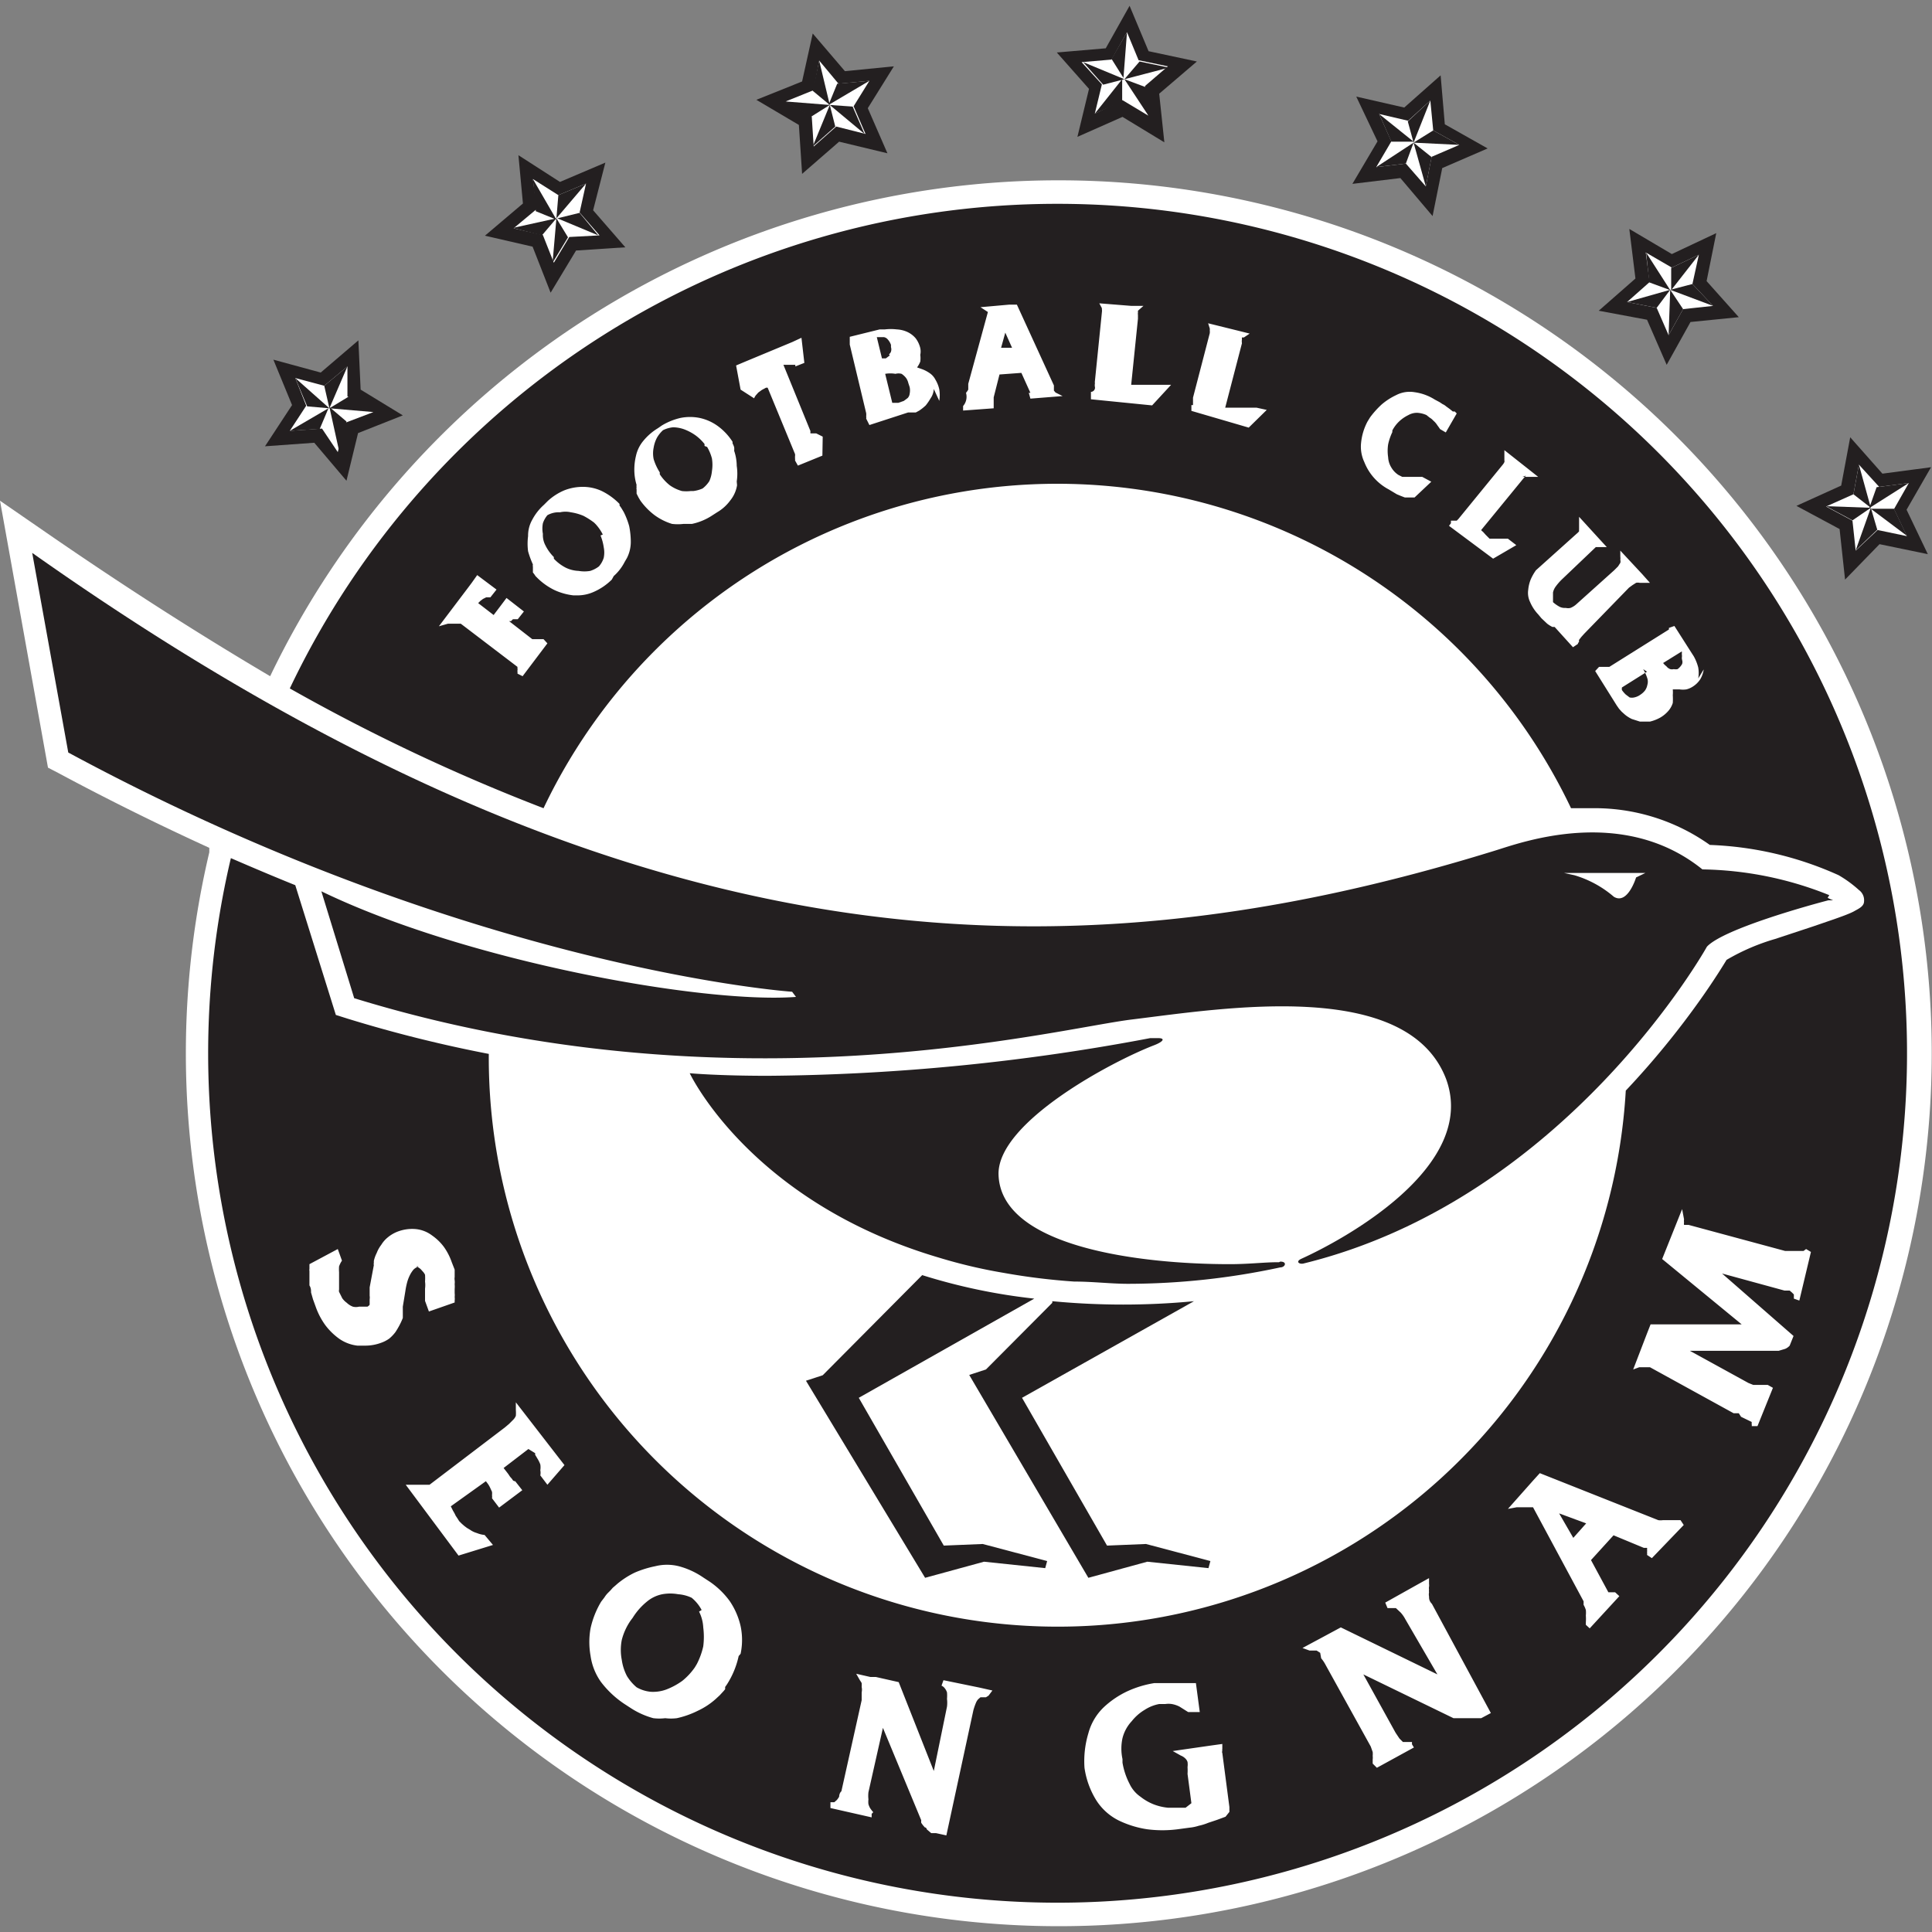 <?xml version="1.0" encoding="iso-8859-1"?>
<svg xmlns="http://www.w3.org/2000/svg" width="60" height="60" viewBox="0 0 60 60"><rect x="0" y="0" width="60" height="60" fill="#808080" stroke="none"/><defs><style>.cls-1{fill:#fff;}.cls-2{fill:#231f20;}</style></defs><g id="Seongnam"><g id="g14"><g id="g20"><path id="path22" class="cls-1" d="M32.86,5.6A27.15,27.15,0,0,0,8.39,21q-3.39-2-6.94-4.45L0,15.55l1.49,8.29L1.8,24c1.62.87,3.19,1.64,4.7,2.33l0,.14A27.11,27.11,0,1,0,32.86,5.6"/></g><g id="g24"><path id="path26" class="cls-2" d="M32.68,40.46l-2.06,2.07-.52.17L33.8,49l1.83-.5,1.9.2.06-.22-2-.53L34.38,48l-2.64-4.59,5.34-3a23.22,23.22,0,0,1-4.4,0"/></g><g id="g28"><path id="path30" class="cls-2" d="M25.55,42.71l-.52.17L28.73,49l1.83-.5,1.9.2.06-.22-2-.53L29.31,48l-2.64-4.59,5.45-3.08a18.19,18.19,0,0,1-3.48-.73Z"/></g><g id="g32"><path id="path34" class="cls-2" d="M39.72,39.2h-.07c-.38,0-.88.06-1.46.06-2.75,0-7.15-.52-7.18-2.81,0-1.61,3.52-3.49,4.86-4,.29-.12.3-.21.1-.21l-.25,0a66.15,66.15,0,0,1-11.88,1.17c-1.56,0-2.42-.08-2.42-.08s1.88,4,7.75,5.73a16,16,0,0,0,2,.47,20.16,20.16,0,0,0,2.19.27c.58,0,1.14.07,1.68.07a22.53,22.53,0,0,0,4.72-.51c.15,0,.23-.18,0-.18"/></g><g id="g36"><path id="path38" class="cls-2" d="M50.81,27.25s-.26.86-.69.6a3.32,3.32,0,0,0-1.23-.67l-.32-.07c-.12,0,0,0,0,0h2.53Zm6,.55A10.93,10.93,0,0,0,52.87,27c-2.48-2-5.64-.83-6.42-.59C32.89,30.61,19.37,30.14,1,17.17l1.12,6.2c12.51,6.75,22.48,7.43,22.48,7.43l.12.16c-2.87.22-10.26-1.11-14.74-3.28L11,31c11.67,3.59,21.76.95,24.16.66,2.86-.35,8.55-1.29,9.75,1.85,1,2.73-3.21,5-4.49,5.58-.2.09-.07.18.06.15,8.17-2,12.53-9.84,12.53-9.84.51-.55,3.19-1.29,3.77-1.44l.15,0s-.13-.05-.17-.08"/></g><g id="g40"><path id="path42" class="cls-2" d="M31.09,10.8l.34,0-.21-.47Z"/></g><g id="g44"><path id="path46" class="cls-2" d="M28.21,11.9a.46.46,0,0,0-.07-.16.58.58,0,0,0-.14-.13.36.36,0,0,0-.19,0,.93.93,0,0,0-.32,0h0l.22.9h.19l.17-.06.12-.09a.23.23,0,0,0,.06-.13.52.52,0,0,0,0-.21Z"/></g><g id="g48"><path id="path50" class="cls-2" d="M27.61,11h0a.16.16,0,0,0,.06-.08.23.23,0,0,0,0-.14v-.07a.5.5,0,0,0-.11-.18.2.2,0,0,0-.11-.06h-.22l.16.66.12,0,.12-.09"/></g><g id="g52"><path id="path54" class="cls-2" d="M18.72,16.6a1.4,1.4,0,0,0-.22-.32l-.05-.05,0,0h0l0,0h0a2.3,2.3,0,0,0-.33-.21,1.6,1.6,0,0,0-.39-.11.77.77,0,0,0-.34,0A.71.71,0,0,0,17,16a.77.77,0,0,0-.14.25.88.88,0,0,0,0,.33.68.68,0,0,0,.08.36,1.36,1.36,0,0,0,.26.36l0,.05a1.34,1.34,0,0,0,.37.28,1,1,0,0,0,.4.1,1.05,1.05,0,0,0,.36,0,.87.87,0,0,0,.27-.14.72.72,0,0,0,.15-.27.81.81,0,0,0,0-.32,1.56,1.56,0,0,0-.1-.37"/></g><g id="g56"><path id="path58" class="cls-2" d="M21.88,13.85l0-.06,0,0h0l0,0h0a1.43,1.43,0,0,0-.28-.27,1.55,1.55,0,0,0-.36-.19,1.06,1.06,0,0,0-.34-.06.91.91,0,0,0-.31.09,1,1,0,0,0-.18.22,1,1,0,0,0-.11.32.88.88,0,0,0,0,.36,1.66,1.66,0,0,0,.19.41l0,.06a1.46,1.46,0,0,0,.31.34,1.21,1.21,0,0,0,.38.18,1.24,1.24,0,0,0,.27,0h.08a1,1,0,0,0,.29-.08.9.9,0,0,0,.21-.23,1,1,0,0,0,.08-.31,1.24,1.24,0,0,0,0-.39,1.38,1.38,0,0,0-.15-.36"/></g><g id="g60"><path id="path62" class="cls-2" d="M52.23,20.44a.43.43,0,0,0,0-.13.3.3,0,0,0,0-.08l-.58.36a.47.47,0,0,0,.1.1.27.27,0,0,0,.12.09h0a.22.22,0,0,0,.11,0,.28.28,0,0,0,.12,0l0,0v0h0a.5.5,0,0,0,.14-.16.19.19,0,0,0,0-.12Z"/></g><g id="g64"><path id="path66" class="cls-2" d="M51.15,20.86h0l-.78.49v0a.3.3,0,0,0,0,.08s0,0,0,0h0l0,0a.87.87,0,0,0,.12.14l.12.09a.32.32,0,0,0,.14,0,.5.5,0,0,0,.2-.09l0,0a.58.58,0,0,0,.14-.13.44.44,0,0,0,.07-.17.35.35,0,0,0,0-.2,1.38,1.38,0,0,0-.13-.29"/></g><g id="g68"><path id="path70" class="cls-2" d="M48.86,47.76l.4-.45L48.42,47Z"/></g><g id="g72"><path id="path74" class="cls-2" d="M21.79,50a1.24,1.24,0,0,0-.31-.38h0a1.19,1.19,0,0,0-.42-.11,1.39,1.39,0,0,0-.49,0,1.07,1.07,0,0,0-.48.23,2,2,0,0,0-.44.5l-.06.08a1.85,1.85,0,0,0-.28.61,1.61,1.61,0,0,0,0,.62,1.55,1.55,0,0,0,.16.5,1.43,1.43,0,0,0,.3.35,1.08,1.08,0,0,0,.44.14,1.19,1.19,0,0,0,.48-.07,2.19,2.19,0,0,0,.5-.27,2,2,0,0,0,.39-.42l.06-.1,0,0v0l0,0h0a2.27,2.27,0,0,0,.2-.55,2.31,2.31,0,0,0,0-.59,1.22,1.22,0,0,0-.13-.49"/></g><g id="g76"><path id="path78" class="cls-2" d="M55.88,40.39l-.17-.06v-.06l0-.07-.06-.06-.07-.06,0,0h-.07l0,0-.09,0h0l-1.94-.53,2.22,1.94-.12.3,0,0h0a.39.39,0,0,1-.14.1l-.2.06-.23,0-.22,0h0l-2.31,0,1.82,1,.15.06.12,0h.1l.11,0h.12l.16.09-.48,1.19-.18,0a.13.13,0,0,0,0-.06l0-.07L54.07,44,54,43.89l0,0-.05,0,0,0,0,0h0l-.06,0-.05,0h0l-2.6-1.43h0l0,0-.06,0h0l0,0,0,0-.08,0h-.1l0,0h-.09l0,0-.19.07.43-1.12.11-.28,2.83,0L51.62,39.1l.62-1.55.06.32a.24.24,0,0,0,0,.09.2.2,0,0,0,0,.08h0a0,0,0,0,0,0,0v0h0l0,0,0,0h0l.07,0h.07l3,.81h.16l.15,0h.14l.12,0,.08-.06.15.09Zm-4.58,8-.15-.1a.29.29,0,0,0,0-.09.15.15,0,0,0,0-.07.14.14,0,0,0,0-.06l0,0,0,0s0,0,0,0l0,0h-.1l0,0h0l-.94-.39-.7.77.54,1,0,0,0,0h0l0,0,0,0,0,0h.21a0,0,0,0,0,0,0l.13.12-.92,1-.12-.11h0v-.08a1.47,1.47,0,0,0,0-.21.85.85,0,0,0,0-.17.77.77,0,0,0-.07-.16l0-.11h0l-1.57-2.92h0l0,0h0l0,0,0,0-.05,0H47.1l-.27.05.79-.89.2-.22,3.68,1.46a.48.48,0,0,0,.14,0l.12,0h.43l.1.15ZM46,53.36l-.09,0h-.46l-.09,0-.08,0h-.14l-2.8-1.36,1,1.81.12.18.11.11.12,0,.16,0v.07l.06.1-1.15.63-.13-.13v0l0,0v-.05h0l0-.08a.41.41,0,0,0,0-.11.57.57,0,0,0,0-.12l-.06-.17h0l-1.4-2.53a1.1,1.1,0,0,0-.14-.21L41,51.33l-.11-.07-.09,0h0s0,0,0,0h-.13l-.22-.08.39-.21.15-.08.65-.35,3,1.46-1-1.72a1,1,0,0,0-.14-.2l-.15-.14-.14,0h-.12l-.07-.17,1-.56.36-.2,0,.18a.29.29,0,0,1,0,.09s0,0,0,0h0v0h0a.19.19,0,0,0,0,.08.29.29,0,0,0,0,.09h0a.33.33,0,0,0,0,.13c0,.06,0,.14.09.23L46.3,53.2Zm-7.94,3.06-.27.1-.27.09a1.61,1.61,0,0,1-.29.09,1.36,1.36,0,0,1-.29.06h0l-.37.05a3.7,3.7,0,0,1-.94,0,3.09,3.09,0,0,1-.88-.27,1.75,1.75,0,0,1-.71-.64,2.61,2.61,0,0,1-.36-1v0a3,3,0,0,1,.12-1.07A1.74,1.74,0,0,1,34.3,53a2.83,2.83,0,0,1,.72-.48,3.2,3.2,0,0,1,.83-.25l.24,0h.72l.26,0h.07l.12.9-.36,0,0,0L36.63,53a.85.85,0,0,0-.24-.08h0a.69.69,0,0,0-.2,0H36a1.25,1.25,0,0,0-.45.18,1.46,1.46,0,0,0-.4.35,1.2,1.2,0,0,0-.29.53,1.54,1.54,0,0,0,0,.65v.11a2.22,2.22,0,0,0,.22.66,1,1,0,0,0,.34.4,1.62,1.62,0,0,0,.42.24,1.67,1.67,0,0,0,.43.1h.27l.15,0,.13,0L37,56,37,56l-.12-.91a1.55,1.55,0,0,0,0-.21.6.6,0,0,0,0-.16h0a.26.26,0,0,0-.07-.11.42.42,0,0,0-.14-.09l-.25-.14,1.18-.17.36-.05,0,.16v0a.13.13,0,0,0,0,.06.06.06,0,0,0,0,.06l.22,1.68h0v.07l0,0a.08.08,0,0,1,0,0l0,.08ZM30.7,52.66l-.08.05h-.1l-.07,0-.07.06h0a.38.38,0,0,0-.07.11,2,2,0,0,0-.08.23L29.39,57l-.32-.07-.08,0-.07,0h0l-.07-.06-.07-.06s0-.05-.06-.06l-.06-.07h0l-.05-.07a.3.3,0,0,1,0-.08s0,0,0,0l0,0v0h0v0h0l-1.19-2.87-.45,2a1,1,0,0,0,0,.22.66.66,0,0,0,0,.15.61.61,0,0,0,.05.12,1.13,1.13,0,0,0,.1.13l-.05.05,0,.11h0l-1.28-.29v-.18h0l.05,0h0l0,0h0l.07,0,.08-.07a.86.86,0,0,0,.07-.1s0-.11.07-.17l.63-2.83c0-.09,0-.17,0-.24a.42.42,0,0,0,0-.17,1,1,0,0,0,0-.12.56.56,0,0,0-.05-.08h0l0,0,0,0h0l0,0h0l0,0-.12-.21.44.1.17,0,.71.16L29,55,29.41,53a1,1,0,0,0,0-.24,1.23,1.23,0,0,0,0-.2.4.4,0,0,0-.07-.13.25.25,0,0,0-.1-.08l.06-.17,1.12.23.4.09Zm-7.76-1.23a2.68,2.68,0,0,1-.37.89h0l-.05.07,0,0h0l0,.07-.05.06-.12.13-.13.12a2.27,2.27,0,0,1-.55.36,2.78,2.78,0,0,1-.65.23,1.47,1.47,0,0,1-.36,0,1.55,1.55,0,0,1-.37,0,2.48,2.48,0,0,1-.71-.32l-.2-.13a3,3,0,0,1-.72-.68,1.84,1.84,0,0,1-.32-.81,2.42,2.42,0,0,1,0-.85,2.77,2.77,0,0,1,.33-.83v0l.1-.13a.79.79,0,0,1,.12-.15l.07-.07.07-.08h0l.07-.06.08-.07a2.66,2.66,0,0,1,.53-.34,3.19,3.19,0,0,1,.64-.2,1.51,1.51,0,0,1,.73,0,2.45,2.45,0,0,1,.76.35l.2.13a2.54,2.54,0,0,1,.62.6,2.29,2.29,0,0,1,.34.78,2.08,2.08,0,0,1,0,.86m-6-5.25-.22-.29v0a.42.42,0,0,0,0-.16.58.58,0,0,0,0-.18h0a1,1,0,0,0-.07-.15l-.09-.15,0-.05,0,0L16.41,45l0,0-.77.59.14.18h0l.06.09.07.08h0s0,0,0,0A.09.09,0,0,0,16,46h0l.22.28-.72.54-.22-.29v0a.28.28,0,0,0,0-.09.52.52,0,0,0,0-.11l-.06-.13a.75.75,0,0,0-.07-.12h0v0L15.09,46,14,46.78v0l0,0h0l.07.14a1.09,1.09,0,0,1,.08.15l.06.09h0l.05.08,0,0v0l.08.08.08.07.08.06.1.06a.68.68,0,0,0,.21.1.84.84,0,0,0,.24.06h0l.26.31-1.07.33L12.6,46.11l.24,0h.26l.07,0,.05,0,.06,0,.06,0h0l2.34-1.78.13-.11.12-.12a.38.38,0,0,0,.09-.13,1.16,1.16,0,0,0,0-.18l0-.24,1.3,1.68v0l0,0s0,0,0,0h0l0,0h0l0,0h0l.21.27Zm-4.49-5.53,0,.06s0,.06,0,.09l0,.1,0,.1a2.14,2.14,0,0,1-.1.22,2.53,2.53,0,0,1-.13.22,1.21,1.21,0,0,1-.19.2,1,1,0,0,1-.25.13,1.41,1.41,0,0,1-.49.09H11.1a1.24,1.24,0,0,1-.56-.21,2,2,0,0,1-.44-.43,2.26,2.26,0,0,1-.3-.58l-.08-.22-.06-.21c0-.07,0-.14-.05-.22l0-.22c0-.07,0-.15,0-.23h0a.13.13,0,0,1,0-.06v-.15l.88-.47.13.36,0,0a.76.76,0,0,0-.09.18,1.21,1.21,0,0,0,0,.18s0,.06,0,.09,0,.06,0,.09h0s0,.06,0,.09v.08h0v.13h0v0h0l0,.06a.15.15,0,0,0,0,.07.08.08,0,0,0,0,0l.1.2a.62.62,0,0,0,.14.14.55.55,0,0,0,.19.12.4.4,0,0,0,.19,0h.17l.09,0a.2.2,0,0,0,.07-.06h0l0,0,0,0,0-.07,0,0,0-.1a.36.36,0,0,0,0-.11s0-.08,0-.13l0-.13.13-.69a.06.06,0,0,1,0,0h0a.07.07,0,0,1,0,0v0a.14.14,0,0,1,0-.07s0,0,0-.06a1.06,1.06,0,0,1,.09-.25,1,1,0,0,1,.14-.25.9.9,0,0,1,.2-.23,1.1,1.1,0,0,1,.28-.17h0a1.27,1.27,0,0,1,.59-.09,1,1,0,0,1,.51.2,1.58,1.58,0,0,1,.37.36,1.89,1.89,0,0,1,.24.47l.09.23v0h0l0,.09h0l0,.09h0a0,0,0,0,0,0,0l0,.05a.3.3,0,0,0,0,.1.5.5,0,0,1,0,.12.8.8,0,0,1,0,.15s0,.08,0,.13a.53.53,0,0,1,0,.12.4.4,0,0,1,0,.11v.06l-.8.28-.12-.33v0c0-.06,0-.12,0-.18l0-.2a.83.83,0,0,0,0-.22,1.48,1.48,0,0,0,0-.21h0s0,0,0,0,0,0,0,0a.35.35,0,0,0-.05-.08l-.08-.09a.42.42,0,0,0-.14-.09l-.19,0H13a.46.46,0,0,0-.15.09.81.81,0,0,0-.12.18,1.17,1.17,0,0,0-.09.24,2.21,2.21,0,0,0-.05.25h0l-.12.73Zm40.4-19.79h0a.82.82,0,0,1-.11.31.76.76,0,0,1-.24.23.64.64,0,0,1-.19.08.76.76,0,0,1-.21,0l-.21,0a1.09,1.09,0,0,1,0,.18,2,2,0,0,1,0,.24.69.69,0,0,1-.14.25,1,1,0,0,1-.24.2h0a1.25,1.25,0,0,1-.33.13l-.16,0-.15,0-.25-.08a1,1,0,0,1-.22-.14h0l-.1-.09-.08-.09h0l-.07-.1-.67-1.07.12-.13h.16l.07,0,.09,0h0l1.85-1.16,0,0h0l0,0h0l0,0,0,0,0,0,0,0s0,0,0-.05,0,0,0,0l.17-.06.51.8.09.14a1.42,1.42,0,0,1,.14.35,1,1,0,0,1,0,.34M49.2,19.68l-.09.1-.07.09a.13.13,0,0,0,0,.06A.17.17,0,0,0,49,20l-.15.1-.57-.63v0l-.07,0a1,1,0,0,1-.16-.1l-.18-.17-.1-.12a1.3,1.3,0,0,1-.25-.38.65.65,0,0,1-.06-.38,1.14,1.14,0,0,1,.08-.33,1.56,1.56,0,0,1,.16-.28l0,0,0,0s0,0,0,0h0l0,0,1.27-1.14a.46.46,0,0,0,.07-.07.43.43,0,0,1,0-.07s0-.06,0-.08,0-.06,0-.09l0-.21.63.69.23.25-.18,0h0l-.06,0h-.1l0,0h0s0,0,0,0h0l0,0L48.5,18a1.74,1.74,0,0,0-.19.22.48.48,0,0,0-.08.18v.16c0,.05,0,.09,0,.14l0,0a0,0,0,0,0,0,0h0a1,1,0,0,0,.18.13.34.34,0,0,0,.17.05h.05a.32.32,0,0,0,.14,0,.58.58,0,0,0,.18-.11l1.18-1.06.12-.12.07-.11h0a.16.16,0,0,0,0-.09.34.34,0,0,0,0-.1V17.1l.68.73.24.27h-.2l-.12,0a.25.25,0,0,0-.11,0l-.11.07-.11.08Zm-1.81-4.91-.08.09L46,16.46a.12.12,0,0,0,.05.05l.09.1.06.06.06.06.06,0,.07,0h0l.09,0,.11,0h0l0,0h.24l.26.2-.72.42L45,16.33l.06-.08v-.08h.11l.07,0s0,0,0,0l0,0,.05-.05,1.38-1.69a.35.35,0,0,0,.05-.08.09.09,0,0,0,0-.05s0,0,0,0h0v-.32l.76.6.29.23-.22,0h-.14l-.06,0-.07,0m-2.5-1.39a1.91,1.91,0,0,0-.14-.21.64.64,0,0,0-.13-.15.44.44,0,0,0-.11-.09l-.1-.08a.82.82,0,0,0-.29-.07h0a.54.54,0,0,0-.27.07,1.15,1.15,0,0,0-.28.19,1.06,1.06,0,0,0-.22.29l0,.05h0v0a1.71,1.71,0,0,0-.13.38,1.33,1.33,0,0,0,0,.4.67.67,0,0,0,.1.32.69.69,0,0,0,.22.23h0l0,0,.12.06.11,0h0l.11,0h.4l.28.15-.52.49h0l-.15,0-.15,0-.13-.05-.12-.05h0l-.25-.15a1.64,1.64,0,0,1-.76-.85,1.12,1.12,0,0,1-.1-.6,1.78,1.78,0,0,1,.2-.66h0l.08-.13s0,0,0,0l0,0,0,0a2.77,2.77,0,0,1,.36-.4,2,2,0,0,1,.45-.29.91.91,0,0,1,.57-.09,1.57,1.57,0,0,1,.63.23l.15.08.09.06a.41.41,0,0,1,.11.07l.11.08.1.08.06,0,.06.06,0,0h0l0,0,0,0,0,0-.34.59-.24-.14Zm-6-.14L37,12.76l0-.12,0-.06h0l0,0s0,0,.05,0,0,0,0,0l0-.07s0,0,0-.06l0-.1.52-2a.37.37,0,0,0,0-.09.21.21,0,0,0,0-.06s0,0,0,0v0h0l0,0s0,0,0,0l0,0-.05-.16.93.23.36.09-.18.12h0l0,0h-.06s0,0,0,0l0,0a.33.33,0,0,0,0,.06.34.34,0,0,0,0,.12l-.52,2,.07,0,.13,0,.07,0,.08,0h.42l.07,0,.06,0,.07,0h0l.32.07Zm-3-.69-1.9-.19,0-.12,0-.05h0l0,0h0l0,0,0-.06A.13.13,0,0,0,34,12a.64.64,0,0,1,0-.07.13.13,0,0,0,0-.06l.22-2.17a.33.33,0,0,0,0-.1V9.57s0,0,0,0h0l0,0,0,0,0,0-.08-.15,1,.08.37,0-.17.15h0l0,0h0l0,0h0l0,0,0,.06a.24.24,0,0,0,0,.07s0,.07,0,.12l-.21,2.05h.08l.13,0h.08l.08,0h.15l.11,0,.1,0h0l0,0,.06,0,.06,0,.06,0,0,0,.33,0ZM33,12.3l-1,.08-.05-.18.05,0,0,0s0,0,0,0,0,0,0,0v0h0a0,0,0,0,1,0,0h0v0h0v0l0,0v0l-.28-.62-.68.05-.18.71v.16h0s0,0,0,0h0l0,0,0,0h0v.18l-.95.07v-.14l0,0h0l0,0A.44.44,0,0,0,30,12.2a.61.61,0,0,0,.07-.1s0-.07,0-.11,0-.05,0-.07v0l.61-2.23v0h0v0h0a.06.06,0,0,0,0,0h0l0,0,0,0-.23-.15.9-.08h.23l1.15,2.51,0,.09,0,.07.05.06,0,0,0,0h0l0,0,0,0h0ZM29,12.08a.56.56,0,0,1-.1.29,1.7,1.7,0,0,1-.15.22,1.56,1.56,0,0,1-.2.16h0l-.11.06-.12,0h0l-.12,0L27,13.2,26.9,13h0v0a.05.05,0,0,0,0,0,.09.09,0,0,0,0,0,.2.2,0,0,0,0-.07.44.44,0,0,0,0-.1l-.51-2.13a0,0,0,0,1,0,0v-.05h0v0l0,0,0,0,0,0,0,0h0v-.19l.93-.23.16,0a1.59,1.59,0,0,1,.37,0,.89.89,0,0,1,.33.08h0a.75.75,0,0,1,.26.2.83.83,0,0,1,.14.3.5.5,0,0,1,0,.21.78.78,0,0,1,0,.21.77.77,0,0,1-.1.18l.17.06a1.06,1.06,0,0,1,.21.11.55.55,0,0,1,.19.21,1,1,0,0,1,.12.3h0a1.12,1.12,0,0,1,0,.36m-3.63,1.7h0l-.76.31-.09-.16,0,0a.14.14,0,0,0,0-.06v-.07a.19.19,0,0,0,0-.07h0l-.85-2.06-.05,0-.13.07-.11.08-.08.09a.41.41,0,0,0-.05.09l0,0L23,12.1l-.14-.75.26-.11,0,0h0l0,0,1.37-.57.12-.05,0,0,0,0h0l.28-.13.09.78-.28.11,0-.05,0,0h-.17l-.09,0h0l-.11,0,.84,2.06a.21.21,0,0,0,0,.07l0,0h0l.05,0,.06,0h.07l.2.1Zm-2.65.92a1,1,0,0,1-.21.47,1.34,1.34,0,0,1-.41.37l-.14.09a1.83,1.83,0,0,1-.64.27l-.26,0a1.49,1.49,0,0,1-.36,0,1.82,1.82,0,0,1-.54-.27,2.09,2.09,0,0,1-.44-.45h0l-.06-.1-.06-.12,0-.06,0-.07h0a.14.14,0,0,1,0-.07.14.14,0,0,1,0-.07,1.62,1.62,0,0,1-.07-.44,1.8,1.8,0,0,1,.05-.46,1.09,1.09,0,0,1,.23-.47,1.76,1.76,0,0,1,.45-.39l.13-.09a2,2,0,0,1,.57-.23,1.51,1.51,0,0,1,.6,0,1.49,1.49,0,0,1,.56.25,1.81,1.81,0,0,1,.46.49h0l0,0s0,0,0,.05h0l0,0,0,0a.61.61,0,0,1,.05.12.49.49,0,0,1,0,.11,1.5,1.5,0,0,1,.08.47,1.59,1.59,0,0,1,0,.48M19.4,17.45a1.49,1.49,0,0,1-.34.44L19,18a1.85,1.85,0,0,1-.58.39,1.23,1.23,0,0,1-.49.1h-.12a1.92,1.92,0,0,1-.58-.16,2,2,0,0,1-.52-.36h0l-.08-.08a.76.76,0,0,0-.08-.11l0-.06,0-.06h0l0-.06a.16.16,0,0,1,0-.07,2.86,2.86,0,0,1-.15-.41,1.83,1.83,0,0,1,0-.47,1,1,0,0,1,.13-.51,1.65,1.65,0,0,1,.36-.46l.12-.12a1.78,1.78,0,0,1,.51-.33,1.56,1.56,0,0,1,.57-.11h0a1.38,1.38,0,0,1,.6.13,2,2,0,0,1,.55.4h0l0,0,0,0h0l0,0,0,.05a.86.86,0,0,1,.07.1l.06.1a2.35,2.35,0,0,1,.17.44,2.54,2.54,0,0,1,.05.49,1.11,1.11,0,0,1-.12.5M16.23,21l-.16-.08a.11.11,0,0,0,0-.05s0,0,0-.06a.08.08,0,0,0,0-.05l0-.05h0l0,0h0l0,0,0,0-1.68-1.28-.08-.06-.07,0H14l-.09,0-.28.08.9-1.19.12-.16h0v0l.17-.24.6.45-.19.24H15.1l-.1.05-.08.06-.07.07,0,0s0,0,0,0,0,0,0,0l0,0v0h0l0,0,.48.37.22-.29h0v0l.18-.24.54.42-.19.24h-.09l-.06,0-.06.06-.06,0a.08.08,0,0,1,0,0l0,0h0l.72.56h0l.05,0,.09,0,.08,0h.06l.07,0,.12.13ZM32.86,6.33A26.39,26.39,0,0,0,9,21.38a59.24,59.24,0,0,0,7.88,3.72,17.67,17.67,0,0,1,31.91,0l.62,0a6.17,6.17,0,0,1,3.69,1.14,10.63,10.63,0,0,1,4,.94h0a3.68,3.68,0,0,1,.63.46.39.39,0,0,1,.16.35c0,.16-.17.23-.31.31s-.49.2-.6.24l-.67.23-1.18.39a6.6,6.6,0,0,0-1.51.65c-.11.18-.38.62-.79,1.2a26.21,26.21,0,0,1-2.34,2.86,17.67,17.67,0,0,1-35.31-1.14,41.64,41.64,0,0,1-4.37-1.09l-.38-.12L9.17,27.49c-.67-.27-1.33-.55-2-.84A26.38,26.38,0,1,0,32.86,6.33"/></g><g id="g80"><path id="path82" class="cls-2" d="M57.13,16.43l-1.34-.72,1.39-.63.28-1.5,1,1.13,1.51-.2-.76,1.32.66,1.38-1.5-.31L57.3,18Z"/></g><g id="g84"><path id="path86" class="cls-1" d="M59.28,15l-.46.81.4.84-.91-.19-.68.64-.1-.93-.82-.44.85-.38.17-.92.63.69Z"/></g><g id="g88"><path id="path90" class="cls-2" d="M56.71,15.72l.82.44.57-.39Z"/></g><g id="g92"><path id="path94" class="cls-2" d="M57.73,14.43l-.17.92.54.42Z"/></g><g id="g96"><path id="path98" class="cls-2" d="M59.28,15l-1,.13-.23.65Z"/></g><g id="g100"><path id="path102" class="cls-2" d="M59.22,16.64l-.4-.84-.72,0Z"/></g><g id="g104"><path id="path106" class="cls-2" d="M57.63,17.09l.67-.64-.2-.68Z"/></g><g id="g108"><path id="path110" class="cls-2" d="M51.15,9.93l-1.5-.28,1.14-1L50.6,7.11l1.32.78,1.38-.65L53,8.73l1,1.12L52.5,10l-.74,1.33Z"/></g><g id="g112"><path id="path114" class="cls-1" d="M52.76,7.91l-.2.91.64.68-.93.1-.45.81-.37-.85-.92-.18.7-.62-.12-.92.81.47Z"/></g><g id="g116"><path id="path118" class="cls-2" d="M50.53,9.38l.92.18L51.87,9Z"/></g><g id="g120"><path id="path122" class="cls-2" d="M51.12,7.84l.1.93.65.24Z"/></g><g id="g124"><path id="path126" class="cls-2" d="M52.76,7.91l-.86.41,0,.69Z"/></g><g id="g128"><path id="path130" class="cls-2" d="M53.2,9.5l-.64-.68L51.87,9Z"/></g><g id="g132"><path id="path134" class="cls-2" d="M51.82,10.41l.45-.81L51.87,9Z"/></g><g id="g136"><path id="path138" class="cls-2" d="M43.49,5.53,42,5.71l.78-1.32L42.12,3l1.49.34,1.13-1,.13,1.52,1.33.75-1.41.61-.3,1.49Z"/></g><g id="g140"><path id="path142" class="cls-1" d="M44.42,3.12l.09.93.81.45-.86.37-.18.92-.62-.71-.92.11.47-.8-.38-.85.9.21Z"/></g><g id="g144"><path id="path146" class="cls-2" d="M42.74,5.19l.92-.11.24-.65Z"/></g><g id="g148"><path id="path150" class="cls-2" d="M42.83,3.54l.38.86.69,0Z"/></g><g id="g152"><path id="path154" class="cls-2" d="M44.42,3.12l-.7.65.18.66Z"/></g><g id="g156"><path id="path158" class="cls-2" d="M45.32,4.5l-.81-.45-.61.38Z"/></g><g id="g160"><path id="path162" class="cls-2" d="M44.28,5.79l.18-.91-.56-.45Z"/></g><g id="g164"><path id="path166" class="cls-2" d="M34.86,3.63l-1.4.62.36-1.49-1-1.13,1.52-.13L35.08.18l.59,1.41,1.5.32L36,2.91l.16,1.51Z"/></g><g id="g168"><path id="path170" class="cls-1" d="M35,1l.36.87.91.19-.71.61.1.92-.8-.48L34,3.53l.22-.91-.63-.69.93-.08Z"/></g><g id="g172"><path id="path174" class="cls-2" d="M34,3.53l.85-.38,0-.69Z"/></g><g id="g176"><path id="path178" class="cls-2" d="M33.64,1.93l.62.7.66-.17Z"/></g><g id="g180"><path id="path182" class="cls-2" d="M35,1l-.48.83.37.59Z"/></g><g id="g184"><path id="path186" class="cls-2" d="M36.3,2.1l-.91-.19-.47.55Z"/></g><g id="g188"><path id="path190" class="cls-2" d="M35.69,3.63l-.1-.92-.67-.25Z"/></g><g id="g192"><path id="path194" class="cls-2" d="M26.06,4.4l-1.15,1-.1-1.52-1.32-.78,1.42-.57.33-1.49,1,1.17,1.52-.15-.81,1.3.61,1.4Z"/></g><g id="g196"><path id="path198" class="cls-1" d="M25.44,1.88l.6.72L27,2.51l-.49.79.37.86-.91-.23-.7.62-.06-.93-.81-.47.87-.35Z"/></g><g id="g200"><path id="path202" class="cls-2" d="M25.24,4.55l.7-.62-.17-.67Z"/></g><g id="g204"><path id="path206" class="cls-2" d="M24.38,3.15l.8.48.59-.37Z"/></g><g id="g208"><path id="path210" class="cls-2" d="M25.44,1.88l-.2.94.53.44Z"/></g><g id="g212"><path id="path214" class="cls-2" d="M27,2.51,26,2.6l-.27.66Z"/></g><g id="g216"><path id="path218" class="cls-2" d="M26.85,4.16l-.37-.85-.71-.05Z"/></g><g id="g220"><path id="path222" class="cls-2" d="M17.89,7.78,17.1,9.09l-.56-1.43-1.48-.34,1.18-1L16.1,4.82l1.29.83,1.41-.6-.38,1.48,1,1.15Z"/></g><g id="g224"><path id="path226" class="cls-1" d="M16.55,5.56l.79.5.86-.36L18,6.6l.62.71-.94.05-.48.8-.34-.86-.91-.21.72-.6Z"/></g><g id="g228"><path id="path230" class="cls-2" d="M17.16,8.16l.48-.79-.36-.59Z"/></g><g id="g232"><path id="path234" class="cls-2" d="M15.92,7.08l.91.23.45-.53Z"/></g><g id="g236"><path id="path238" class="cls-2" d="M16.55,5.56l.09,1,.64.26Z"/></g><g id="g240"><path id="path242" class="cls-2" d="M18.2,5.7l-.86.36-.06.72Z"/></g><g id="g244"><path id="path246" class="cls-2" d="M18.58,7.31,18,6.61l-.69.17Z"/></g><g id="g248"><path id="path250" class="cls-2" d="M11.12,13.45l-.36,1.48-1-1.18-1.53.11.84-1.28-.58-1.41,1.47.4,1.17-1,.07,1.53,1.31.8Z"/></g><g id="g252"><path id="path254" class="cls-1" d="M9.17,11.74l.9.24.72-.6,0,.93.8.49-.87.33-.23.91L10,13.31,9,13.38l.51-.78Z"/></g><g id="g256"><path id="path258" class="cls-2" d="M10.53,14l.23-.91-.53-.45Z"/></g><g id="g260"><path id="path262" class="cls-2" d="M9,13.38l.93-.06.27-.64Z"/></g><g id="g264"><path id="path266" class="cls-2" d="M9.17,11.74l.37.88.69.06Z"/></g><g id="g268"><path id="path270" class="cls-2" d="M10.79,11.38l-.72.6.16.7Z"/></g><g id="g272"><path id="path274" class="cls-2" d="M11.63,12.8l-.79-.49-.61.37Z"/></g></g></g></svg>